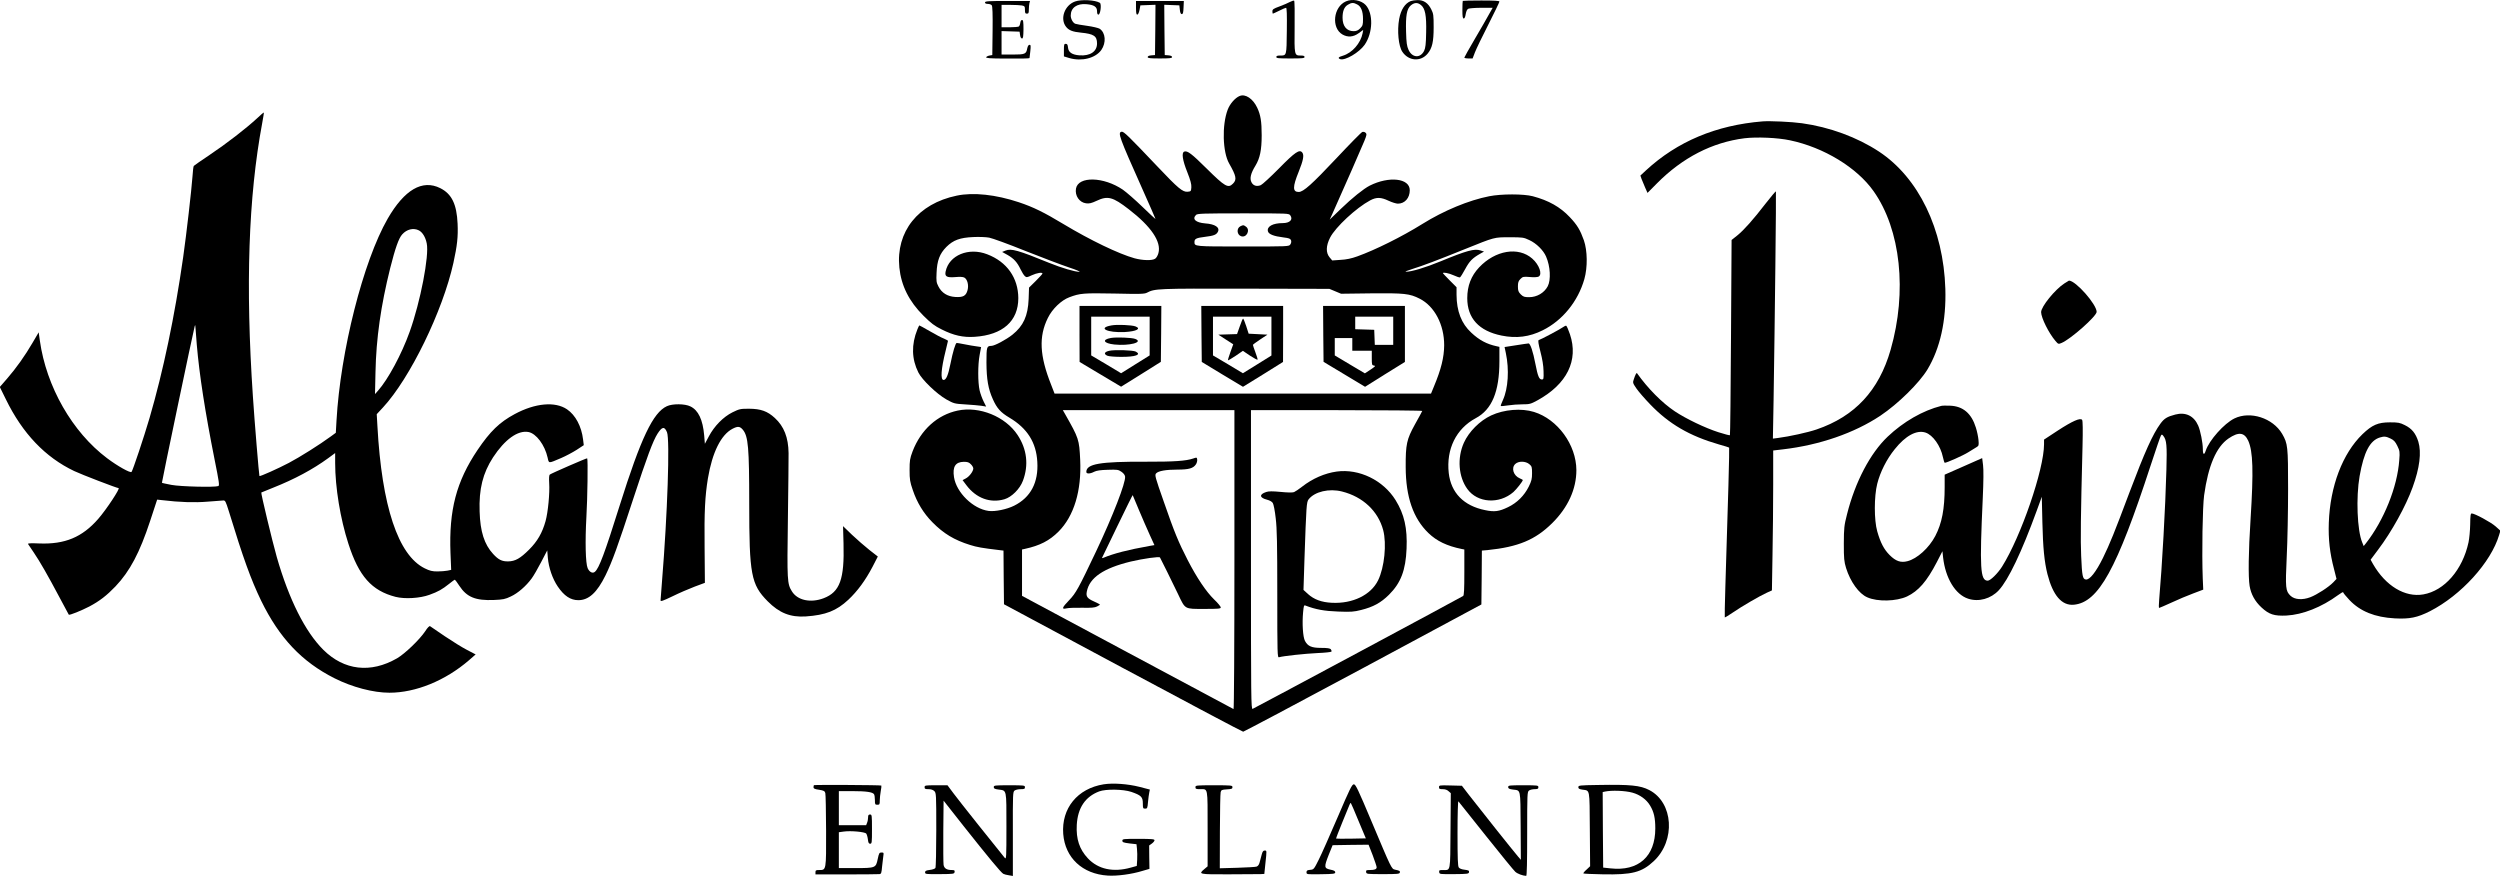 <?xml version="1.0" standalone="no"?>
<!DOCTYPE svg PUBLIC "-//W3C//DTD SVG 20010904//EN"
 "http://www.w3.org/TR/2001/REC-SVG-20010904/DTD/svg10.dtd">
<svg version="1.0" xmlns="http://www.w3.org/2000/svg"
 width="2566pt" height="899pt" viewBox="0 0 2566 899"
 preserveAspectRatio="xMidYMid meet">

<g transform="translate(0,899) scale(0.1,-0.1)"
fill="#000000" stroke="none">
<path d="M11035 8975 c-108 -38 -158 -178 -93 -260 28 -36 68 -52 153 -60 132
-13 165 -35 165 -111 0 -83 -70 -130 -181 -122 -76 6 -113 31 -117 81 -3 29
-8 37 -23 37 -17 0 -19 -7 -19 -65 l0 -64 56 -17 c128 -37 268 -1 328 83 52
75 44 177 -17 218 -13 8 -71 22 -129 30 -58 8 -112 17 -121 21 -24 9 -47 50
-47 84 0 80 63 126 162 117 78 -7 108 -27 108 -72 0 -24 5 -35 14 -35 21 0 34
109 15 121 -47 29 -189 37 -254 14z"/>
<path d="M13240 8970 c-19 -11 -68 -31 -107 -46 -63 -23 -73 -30 -73 -50 0
-13 2 -24 5 -24 3 0 32 14 65 30 33 17 64 30 70 30 8 0 10 -72 8 -235 -3 -261
-1 -255 -70 -255 -27 0 -38 -4 -38 -15 0 -13 23 -15 145 -15 122 0 145 2 145
15 0 11 -11 15 -39 15 -66 0 -66 1 -63 295 2 145 0 265 -5 268 -4 3 -24 -3
-43 -13z"/>
<path d="M13815 8976 c-130 -56 -153 -272 -36 -340 54 -31 111 -27 166 13 l47
34 -6 -34 c-21 -104 -107 -202 -203 -231 -45 -13 -54 -24 -28 -35 50 -18 197
68 253 149 84 123 89 320 9 407 -45 48 -137 66 -202 37z m114 -31 c41 -20 61
-71 61 -150 0 -60 -3 -69 -29 -96 -22 -22 -39 -29 -68 -29 -71 0 -113 52 -113
138 0 68 17 111 54 133 37 23 58 24 95 4z"/>
<path d="M14480 8979 c-60 -24 -101 -88 -119 -184 -22 -120 -7 -279 33 -337
64 -95 187 -104 258 -20 48 57 63 122 63 272 0 124 -2 139 -25 185 -32 64 -78
95 -139 94 -25 0 -57 -5 -71 -10z m104 -40 c44 -35 58 -107 54 -282 -2 -122
-7 -159 -21 -189 -39 -78 -123 -72 -160 11 -17 37 -22 72 -25 182 -5 169 7
238 49 274 37 30 68 32 103 4z"/>
<path d="M15014 8981 c-2 -2 -4 -44 -4 -93 0 -68 3 -88 14 -88 9 0 16 17 20
45 5 29 14 49 26 55 10 5 71 10 135 10 l116 0 -38 -67 c-20 -38 -86 -151 -145
-252 -59 -101 -108 -188 -108 -192 0 -5 19 -9 43 -9 l42 0 24 63 c13 34 75
163 138 286 62 122 113 228 113 235 0 8 -52 11 -186 11 -102 0 -188 -2 -190
-4z"/>
<path d="M10110 8965 c0 -10 10 -15 29 -15 16 0 34 -6 40 -14 8 -9 11 -87 9
-262 l-3 -249 -29 -5 c-16 -3 -31 -11 -34 -17 -3 -10 37 -13 175 -14 159 -2
265 0 270 5 0 0 4 31 8 69 6 57 5 67 -8 67 -10 0 -18 -13 -23 -35 -11 -60 -22
-65 -150 -65 l-114 0 0 120 0 121 93 -3 92 -3 5 -35 c3 -22 11 -35 20 -35 11
0 14 19 15 95 0 78 -3 95 -15 95 -9 0 -16 -12 -18 -30 -2 -16 -9 -33 -15 -37
-7 -4 -49 -8 -94 -8 l-83 0 0 115 0 115 89 0 c49 0 103 -3 120 -6 28 -6 31
-10 31 -45 0 -32 3 -39 20 -39 17 0 20 7 20 43 0 23 3 52 6 65 l6 22 -231 0
c-199 0 -231 -2 -231 -15z"/>
<path d="M11660 8910 c0 -52 3 -70 13 -70 8 0 17 19 23 48 l9 47 78 3 77 3 -2
-258 -3 -258 -37 -3 c-25 -2 -38 -8 -38 -18 0 -11 23 -14 125 -14 102 0 125 3
125 14 0 10 -13 16 -37 18 l-38 3 -3 258 -2 258 77 -3 78 -3 5 -45 c3 -31 10
-45 20 -45 12 0 16 15 18 68 l3 67 -246 0 -245 0 0 -70z"/>
<path d="M12724 8005 c-47 -19 -101 -82 -123 -141 -60 -158 -52 -436 15 -552
73 -128 81 -166 39 -207 -49 -50 -81 -32 -270 155 -154 153 -198 186 -230 174
-29 -11 -18 -88 31 -210 34 -86 44 -126 42 -157 -3 -40 -4 -42 -39 -45 -50 -4
-96 34 -309 259 -297 313 -346 361 -367 357 -43 -8 -29 -47 216 -596 72 -161
131 -296 131 -299 0 -3 -60 52 -133 123 -73 71 -164 150 -202 177 -197 134
-457 140 -481 12 -13 -73 34 -143 104 -152 32 -4 55 1 108 26 114 54 166 40
330 -87 230 -177 336 -334 304 -450 -6 -23 -20 -48 -33 -57 -30 -21 -127 -19
-212 4 -162 45 -455 186 -731 352 -197 119 -309 174 -456 223 -237 79 -468
104 -638 68 -397 -82 -626 -370 -589 -738 19 -186 99 -347 248 -495 80 -79
111 -103 188 -141 121 -61 219 -83 337 -75 288 19 448 161 448 397 -1 208
-117 373 -319 450 -190 74 -392 -9 -427 -176 -11 -52 11 -65 98 -58 47 4 80 3
94 -5 31 -17 47 -77 33 -129 -16 -59 -45 -75 -126 -70 -80 5 -139 41 -173 108
-21 40 -23 56 -19 140 5 126 32 196 101 266 71 70 139 95 276 101 58 3 131 0
163 -6 32 -6 200 -67 373 -137 174 -69 375 -145 447 -169 73 -24 120 -44 106
-45 -46 0 -180 39 -308 91 -321 131 -392 151 -451 127 l-34 -14 56 -31 c64
-37 99 -75 133 -147 14 -29 33 -60 44 -70 17 -15 21 -15 72 9 52 24 109 33
109 17 0 -4 -31 -38 -69 -76 l-69 -68 -4 -117 c-7 -174 -54 -276 -166 -366
-64 -51 -184 -115 -216 -115 -48 -1 -51 -9 -51 -172 1 -172 18 -270 66 -376
41 -92 80 -136 170 -189 183 -109 275 -254 286 -453 13 -212 -68 -365 -237
-450 -76 -38 -197 -63 -263 -54 -159 21 -330 188 -355 346 -17 108 15 157 101
158 38 0 53 -5 72 -25 14 -13 25 -33 25 -43 0 -30 -42 -85 -78 -103 l-32 -17
39 -52 c101 -134 245 -187 391 -144 74 22 158 106 189 189 61 161 42 325 -55
471 -125 189 -391 297 -614 250 -209 -44 -378 -197 -463 -418 -28 -75 -31 -94
-31 -193 0 -97 4 -121 33 -205 43 -128 110 -238 201 -330 114 -116 225 -183
386 -233 72 -23 125 -32 301 -53 l43 -5 2 -276 3 -275 1220 -654 c671 -360
1227 -654 1235 -654 8 1 562 294 1230 653 l1215 653 3 276 2 277 58 5 c314 32
490 105 663 276 163 161 249 350 249 545 -1 259 -192 522 -435 597 -129 40
-307 26 -440 -36 -116 -54 -229 -167 -280 -281 -70 -157 -55 -349 36 -474 104
-144 327 -158 473 -31 32 29 96 110 96 123 0 3 -14 10 -30 17 -66 27 -91 107
-47 148 34 32 106 30 144 -2 26 -22 28 -30 28 -93 0 -58 -5 -79 -34 -138 -46
-92 -120 -166 -212 -210 -93 -45 -140 -51 -235 -31 -220 44 -351 178 -374 381
-27 246 76 455 277 563 166 88 243 272 243 584 l0 148 -27 6 c-103 22 -180 63
-262 140 -101 93 -150 220 -151 388 l0 78 -70 70 c-38 39 -70 72 -70 74 0 13
63 0 109 -21 30 -14 60 -24 66 -22 6 3 30 41 54 86 44 81 73 111 152 156 l41
23 -37 12 c-61 20 -142 -2 -406 -111 -157 -65 -304 -109 -359 -108 -14 0 16
13 65 28 110 34 263 92 540 204 311 125 298 122 460 122 133 0 143 -1 202 -29
72 -33 144 -104 172 -169 44 -101 51 -239 17 -305 -36 -68 -111 -112 -191
-112 -49 0 -60 4 -86 29 -24 25 -29 37 -29 81 0 41 5 56 26 77 24 24 30 25 96
20 40 -4 79 -2 90 4 42 22 7 122 -65 185 -142 125 -379 86 -545 -90 -82 -87
-122 -190 -122 -316 0 -206 120 -337 352 -384 152 -31 286 -14 422 54 203 100
363 297 428 526 34 121 32 291 -5 398 -37 104 -68 157 -145 238 -98 104 -217
171 -379 214 -94 25 -323 25 -448 0 -209 -41 -465 -147 -685 -284 -212 -132
-482 -266 -668 -333 -61 -22 -113 -33 -173 -36 l-85 -6 -27 32 c-39 47 -38
117 5 202 54 107 269 307 412 383 64 34 110 33 188 -4 34 -16 78 -30 96 -30
71 0 122 58 122 138 0 123 -212 147 -411 47 -63 -32 -181 -127 -296 -238
l-115 -111 25 54 c115 257 309 698 331 754 24 60 26 70 13 83 -8 9 -23 12 -34
9 -10 -3 -128 -123 -263 -267 -255 -271 -342 -349 -390 -349 -63 0 -64 51 0
208 47 117 57 169 37 196 -28 37 -73 7 -240 -163 -86 -87 -170 -164 -186 -171
-42 -17 -78 -6 -96 30 -20 39 -7 92 41 170 46 76 64 160 64 312 0 141 -11 209
-46 283 -43 92 -122 145 -180 120z m520 -1226 c30 -43 -5 -79 -78 -79 -102 0
-165 -35 -152 -84 7 -30 60 -51 160 -63 57 -7 70 -12 77 -29 5 -14 2 -29 -7
-43 -15 -21 -18 -21 -488 -21 -498 0 -496 0 -496 46 0 33 18 42 108 53 90 11
116 21 132 51 24 45 -28 80 -130 87 -97 8 -137 44 -94 87 14 14 71 16 484 16
466 0 469 0 484 -21z m461 -779 l60 -25 310 4 c339 3 393 -2 497 -55 152 -77
252 -267 251 -479 -1 -123 -31 -245 -105 -422 l-30 -73 -1932 0 -1932 0 -36
93 c-118 297 -127 493 -33 683 45 93 139 183 221 213 109 41 144 44 462 38
260 -6 307 -5 333 8 82 43 102 44 1009 42 l865 -2 60 -25z m-1035 -2756 c0
-891 -4 -1534 -9 -1532 -5 2 -495 264 -1090 583 l-1081 579 0 238 0 238 28 6
c156 34 253 84 347 178 159 160 237 419 222 736 -10 210 -14 221 -154 468
l-24 42 881 0 880 0 0 -1536z m1928 1528 c-1 -5 -35 -66 -75 -138 -85 -154
-96 -204 -95 -439 1 -306 77 -525 233 -676 86 -83 191 -133 342 -164 l27 -5 0
-234 c0 -175 -3 -236 -12 -243 -15 -12 -2137 -1149 -2161 -1159 -16 -6 -17
105 -17 1530 l0 1536 881 0 c484 0 879 -4 877 -8z"/>
<path d="M12732 6668 c-43 -21 -37 -89 8 -103 56 -18 96 66 48 99 -26 18 -25
18 -56 4z"/>
<path d="M11080 5563 l1 -288 176 -105 c97 -58 193 -115 213 -127 l37 -22 204
127 204 128 3 287 2 287 -420 0 -420 0 0 -287z m720 -22 l0 -199 -146 -91
-147 -92 -153 92 -154 91 0 199 0 199 300 0 300 0 0 -199z"/>
<path d="M11408 5650 c-147 -26 -44 -77 137 -68 120 7 172 34 109 58 -37 14
-190 21 -246 10z"/>
<path d="M11402 5521 c-95 -17 -75 -55 35 -67 154 -16 303 23 216 57 -36 14
-195 20 -251 10z"/>
<path d="M11383 5389 c-50 -12 -56 -34 -15 -51 15 -6 79 -11 142 -11 146 0
208 22 148 54 -28 15 -221 21 -275 8z"/>
<path d="M12332 5563 l3 -288 211 -128 212 -127 206 127 205 128 1 288 0 287
-420 0 -420 0 2 -287z m718 -22 l0 -200 -146 -91 -147 -91 -153 92 -154 91 0
199 0 199 300 0 300 0 0 -199z"/>
<path d="M12725 5640 l-28 -79 -96 -3 -96 -3 77 -50 76 -49 -29 -80 c-16 -44
-27 -81 -25 -84 3 -2 38 19 79 46 l74 51 74 -50 c41 -27 75 -45 77 -40 1 5 -9
39 -23 76 -14 37 -25 71 -25 75 0 4 34 29 75 56 l74 49 -96 5 -97 5 -25 78
c-14 42 -28 77 -32 77 -4 0 -19 -36 -34 -80z"/>
<path d="M13582 5563 l3 -287 213 -128 213 -128 204 128 205 127 0 288 0 287
-420 0 -420 0 2 -287z m718 32 l0 -145 -95 0 -94 0 -3 78 -3 77 -97 3 -98 3 0
64 0 65 195 0 195 0 0 -145z m-420 -140 l0 -65 100 0 100 0 0 -74 c0 -70 1
-75 23 -78 19 -3 13 -9 -36 -42 l-58 -38 -155 92 -154 92 0 89 0 89 90 0 90 0
0 -65z"/>
<path d="M12247 4284 c-73 -25 -195 -34 -487 -33 -470 2 -610 -22 -610 -105 0
-21 38 -21 81 2 24 12 64 18 139 20 97 3 108 2 140 -20 22 -15 36 -33 38 -50
7 -61 -125 -403 -298 -768 -178 -375 -207 -429 -276 -500 -75 -78 -81 -97 -26
-84 20 5 92 7 159 6 96 -2 129 1 153 13 16 8 30 17 30 20 0 2 -27 16 -60 31
-70 31 -85 51 -75 102 27 142 170 240 450 308 127 30 294 54 301 42 8 -13 128
-256 186 -377 75 -158 64 -151 268 -151 148 0 170 2 170 16 0 8 -31 46 -69 82
-81 79 -176 220 -271 404 -94 183 -136 284 -245 599 -89 253 -94 273 -79 290
23 25 99 39 220 39 116 0 162 13 189 54 9 13 15 36 13 49 -3 23 -4 24 -41 11z
m-557 -529 c35 -82 84 -197 111 -255 l48 -105 -47 -8 c-225 -40 -371 -78 -476
-122 -11 -5 -17 -5 -14 1 2 5 74 152 158 327 84 174 154 316 156 315 1 -2 30
-70 64 -153z"/>
<path d="M13720 4150 c-123 -17 -249 -72 -355 -155 -33 -26 -71 -51 -83 -56
-15 -6 -67 -5 -137 2 -85 8 -123 8 -149 -1 -73 -24 -70 -59 9 -79 27 -7 51
-20 59 -34 8 -12 22 -82 30 -157 13 -109 16 -260 16 -783 0 -613 1 -648 18
-643 42 13 268 37 395 43 76 3 140 10 143 15 3 5 0 15 -6 23 -9 11 -35 15 -99
15 -99 0 -138 17 -167 72 -21 39 -30 179 -19 294 6 65 9 75 23 69 106 -41 195
-57 337 -62 131 -5 161 -3 235 16 125 31 203 74 286 156 122 121 172 252 181
473 9 212 -23 353 -113 499 -127 204 -373 324 -604 293z m55 -205 c214 -54
370 -201 422 -396 37 -140 13 -382 -52 -515 -74 -151 -261 -242 -475 -231
-106 5 -183 34 -245 90 l-46 42 10 315 c19 553 21 587 43 615 62 79 211 114
343 80z"/>
<path d="M2640 7777 c-111 -103 -315 -261 -484 -374 -88 -59 -164 -112 -167
-116 -4 -5 -10 -52 -13 -105 -11 -148 -62 -592 -96 -832 -87 -608 -204 -1166
-345 -1650 -58 -198 -172 -539 -185 -554 -13 -13 -145 61 -251 141 -357 268
-624 735 -690 1207 l-12 85 -61 -104 c-79 -136 -171 -265 -264 -372 l-74 -85
62 -126 c171 -351 405 -596 702 -737 73 -35 438 -175 455 -175 20 0 -125 -220
-209 -316 -164 -188 -342 -262 -604 -252 -90 4 -121 2 -116 -6 4 -7 30 -45 58
-86 64 -94 145 -236 264 -460 51 -96 94 -177 96 -179 7 -8 130 42 211 84 104
55 179 113 268 206 149 157 249 347 356 672 l72 219 56 -6 c172 -21 333 -26
461 -15 74 6 146 11 159 12 23 2 27 -6 59 -108 150 -490 227 -702 332 -920
187 -383 418 -628 754 -797 181 -91 397 -148 563 -148 269 0 572 123 815 332
l70 61 -88 46 c-49 25 -152 89 -229 141 -77 53 -145 99 -151 103 -7 4 -27 -16
-49 -51 -57 -86 -209 -232 -290 -279 -271 -156 -543 -124 -756 87 -187 186
-353 517 -478 952 -46 162 -165 658 -159 663 2 1 57 24 123 50 217 86 407 188
563 302 l72 53 0 -102 c0 -250 53 -573 136 -829 107 -333 239 -482 484 -545
95 -24 250 -15 348 21 89 32 131 56 201 112 29 24 56 43 60 43 3 -1 24 -29 46
-63 76 -116 166 -153 355 -145 93 4 115 8 173 36 72 33 156 106 214 185 20 27
64 103 98 169 l62 119 6 -76 c9 -102 48 -216 102 -295 65 -96 131 -140 211
-140 107 0 192 78 279 255 70 144 125 296 283 780 144 440 204 600 251 674 47
73 71 77 97 15 31 -74 5 -841 -51 -1529 -8 -99 -15 -187 -15 -197 0 -14 23 -6
123 42 67 33 169 77 227 99 l105 39 -3 364 c-4 367 4 523 34 708 45 268 135
449 254 510 53 27 74 25 104 -10 56 -67 66 -182 66 -758 0 -728 19 -831 189
-1003 120 -121 234 -166 391 -156 205 14 316 58 437 171 95 89 176 200 249
339 l54 105 -86 67 c-47 37 -128 108 -179 156 l-92 89 5 -178 c10 -367 -37
-498 -204 -562 -134 -51 -269 -22 -326 71 -48 77 -50 108 -41 739 4 322 8 628
7 680 -2 159 -47 274 -141 360 -76 70 -144 94 -264 95 -90 0 -99 -2 -171 -37
-94 -47 -186 -140 -243 -248 l-40 -75 -7 85 c-14 162 -60 260 -142 299 -56 28
-183 29 -241 2 -142 -65 -267 -328 -484 -1018 -155 -494 -212 -646 -255 -682
-23 -20 -56 -3 -74 37 -22 51 -27 274 -13 527 11 186 17 593 8 601 -4 4 -367
-154 -384 -167 -7 -7 -9 -35 -6 -87 7 -102 -12 -299 -37 -390 -34 -122 -84
-208 -169 -293 -91 -91 -143 -120 -215 -121 -64 -1 -100 17 -155 77 -90 98
-132 229 -138 435 -8 231 33 394 138 556 121 184 254 280 363 260 80 -15 168
-133 197 -263 14 -62 5 -61 139 -4 47 20 118 58 159 84 l73 48 -7 57 c-16 136
-78 252 -165 311 -123 83 -327 64 -537 -49 -156 -84 -251 -176 -381 -368 -218
-324 -295 -617 -278 -1059 l7 -172 -38 -8 c-21 -4 -67 -8 -103 -8 -54 0 -78 6
-131 32 -273 135 -440 638 -485 1460 l-7 122 65 70 c277 300 612 987 722 1483
39 178 49 269 43 402 -9 200 -60 306 -178 365 -184 92 -368 -16 -540 -314
-251 -437 -485 -1361 -525 -2073 l-7 -124 -52 -38 c-113 -83 -316 -211 -430
-271 -110 -58 -296 -141 -302 -135 -4 4 -51 570 -67 816 -77 1141 -46 2048 95
2804 11 59 19 109 17 111 -2 2 -32 -24 -68 -58z m1660 -1152 c36 -19 67 -68
80 -133 27 -125 -65 -600 -175 -907 -82 -230 -223 -491 -325 -605 l-31 -35 5
225 c7 348 55 682 151 1068 52 205 87 306 123 346 47 53 116 70 172 41z
m-2280 -1175 c26 -305 85 -687 183 -1179 46 -229 51 -264 38 -270 -36 -14
-385 -6 -481 12 -51 10 -96 19 -98 22 -3 3 319 1542 336 1605 6 20 7 16 9 -20
2 -25 7 -101 13 -170z"/>
<path d="M18090 7744 c-476 -39 -874 -206 -1195 -502 l-58 -54 12 -35 c7 -19
24 -60 37 -89 l24 -54 97 98 c263 265 567 421 899 463 126 15 339 6 466 -21
348 -73 688 -280 859 -523 278 -394 346 -1030 174 -1628 -120 -418 -367 -683
-760 -817 -87 -30 -282 -73 -394 -87 l-54 -7 7 393 c13 818 28 2140 24 2145
-3 2 -49 -53 -104 -123 -131 -170 -224 -274 -293 -330 l-58 -46 -6 -999 c-3
-550 -8 -1002 -11 -1005 -3 -3 -56 11 -119 31 -137 44 -332 138 -445 213 -131
87 -279 236 -390 393 -5 7 -18 -18 -32 -61 -13 -37 -12 -40 26 -96 21 -31 85
-105 141 -163 194 -202 405 -325 707 -412 55 -15 102 -30 104 -33 4 -4 -11
-559 -39 -1429 -5 -170 -8 -311 -6 -313 3 -2 40 21 83 50 91 63 272 168 348
203 l53 24 6 367 c4 203 7 526 7 719 l0 350 102 12 c375 44 730 167 998 345
182 122 399 335 484 476 130 217 193 500 183 826 -19 613 -275 1141 -681 1409
-223 147 -508 252 -791 291 -106 15 -330 25 -405 19z"/>
<path d="M21189 6081 c-97 -63 -239 -238 -239 -295 1 -59 78 -214 146 -294 30
-35 31 -36 64 -22 94 39 360 275 360 319 0 77 -215 321 -284 321 -1 0 -22 -13
-47 -29z"/>
<path d="M9416 5609 c-63 -156 -59 -304 10 -442 38 -76 189 -221 288 -277 78
-43 82 -44 195 -51 64 -4 138 -10 164 -14 l49 -8 -26 52 c-14 28 -33 79 -41
113 -19 82 -19 265 0 365 8 43 15 79 15 80 0 1 -21 5 -47 8 -27 3 -81 13 -122
21 -40 8 -77 14 -81 14 -13 0 -40 -91 -65 -216 -23 -116 -44 -164 -70 -164
-34 0 -26 112 21 300 13 52 24 98 24 101 0 4 -19 14 -42 24 -24 9 -89 43 -145
76 -56 32 -104 59 -107 59 -2 0 -11 -19 -20 -41z"/>
<path d="M16038 5629 c-24 -18 -217 -121 -245 -130 -8 -3 -3 -38 18 -119 20
-76 31 -144 32 -200 2 -79 1 -85 -18 -85 -27 0 -41 33 -65 157 -25 131 -53
213 -71 213 -8 0 -66 -9 -130 -19 l-116 -18 13 -62 c36 -169 24 -364 -30 -482
-15 -31 -24 -59 -22 -61 2 -3 36 0 75 6 38 6 105 11 148 11 72 0 84 3 152 40
305 167 425 411 335 679 -16 47 -33 86 -39 88 -5 1 -22 -7 -37 -18z"/>
<path d="M19925 4824 c-189 -48 -388 -162 -550 -316 -179 -170 -334 -465 -417
-796 -30 -118 -32 -139 -33 -302 0 -155 3 -183 23 -250 44 -141 132 -264 218
-301 105 -47 298 -42 408 9 117 56 202 153 306 353 l57 111 7 -64 c24 -212
125 -380 257 -423 108 -36 234 -1 315 87 98 106 235 393 389 816 l52 143 6
-263 c6 -259 20 -404 52 -531 56 -219 147 -325 271 -314 253 24 440 363 788
1429 53 161 100 300 106 308 9 13 12 12 25 -5 33 -42 38 -95 31 -345 -10 -382
-45 -1002 -74 -1332 -4 -49 -5 -88 -1 -88 4 0 61 25 127 55 66 31 166 73 223
94 l103 39 -5 114 c-10 270 -2 732 14 854 42 304 125 497 250 583 104 71 163
64 203 -23 49 -110 55 -311 24 -801 -22 -338 -25 -597 -10 -689 14 -85 55
-159 122 -221 78 -72 130 -89 257 -83 166 9 360 86 529 210 28 21 52 34 52 29
0 -6 29 -42 65 -80 110 -116 261 -177 465 -188 153 -8 231 8 360 73 320 163
628 502 711 783 l13 44 -49 44 c-48 43 -215 133 -245 133 -12 0 -15 -22 -16
-113 -1 -61 -9 -144 -17 -183 -61 -283 -247 -497 -464 -535 -188 -33 -387 87
-516 311 l-25 45 77 103 c138 182 285 448 354 640 73 200 92 358 59 468 -27
86 -66 135 -140 171 -50 25 -68 28 -152 28 -122 0 -182 -26 -282 -122 -204
-198 -332 -534 -345 -908 -6 -169 10 -311 54 -478 l25 -99 -33 -35 c-48 -50
-168 -127 -236 -153 -82 -31 -161 -25 -203 15 -51 49 -54 78 -39 400 8 160 14
472 14 695 0 441 -3 466 -61 567 -96 163 -328 237 -490 158 -106 -52 -259
-224 -294 -330 -16 -50 -30 -43 -30 14 0 66 -25 191 -48 243 -44 100 -129 141
-235 113 -84 -22 -113 -40 -152 -93 -79 -108 -160 -287 -320 -711 -154 -411
-199 -521 -270 -667 -72 -146 -137 -228 -176 -222 -33 4 -39 36 -48 243 -7
164 -5 389 14 1125 4 165 3 260 -4 270 -17 25 -99 -11 -251 -110 l-140 -92 0
-48 c0 -258 -237 -948 -431 -1256 -45 -71 -120 -144 -147 -144 -77 0 -84 127
-51 845 8 178 9 294 3 341 l-9 72 -192 -85 -193 -85 0 -127 c0 -226 -28 -371
-96 -502 -65 -124 -187 -234 -286 -259 -69 -18 -120 0 -183 63 -58 58 -94 127
-127 243 -33 115 -33 359 0 489 30 120 97 253 180 355 111 139 225 200 316
170 75 -25 154 -136 178 -252 7 -32 15 -58 19 -58 20 0 187 74 241 108 35 21
74 45 86 53 22 13 24 19 19 74 -3 33 -15 90 -27 127 -45 145 -132 219 -264
224 -39 2 -80 1 -91 -2z m4611 -335 c34 -16 49 -32 70 -75 25 -52 27 -61 20
-147 -19 -274 -158 -620 -345 -857 l-20 -25 -15 37 c-52 124 -65 462 -27 681
44 248 106 366 209 397 43 13 63 11 108 -11z"/>
<path d="M11329 940 c-270 -43 -436 -247 -416 -510 19 -244 197 -411 457 -427
97 -6 246 14 356 48 l72 21 -2 120 -1 120 28 20 c15 11 27 26 27 34 0 11 -29
14 -165 14 -156 0 -165 -1 -165 -19 0 -16 11 -20 73 -28 l72 -8 5 -48 c3 -26
4 -76 2 -111 l-4 -64 -61 -17 c-181 -51 -336 -17 -441 95 -87 93 -122 198
-114 344 10 174 87 289 230 343 70 26 246 23 330 -5 101 -35 118 -52 118 -118
0 -50 2 -54 24 -54 21 0 24 5 29 68 4 38 9 82 13 98 l6 30 -108 28 c-118 30
-270 41 -365 26z"/>
<path d="M8354 931 c-2 -2 -4 -12 -4 -22 0 -13 13 -19 57 -25 49 -8 58 -13 64
-34 4 -14 7 -187 8 -385 1 -409 2 -405 -70 -405 -34 0 -39 -3 -39 -22 l0 -23
318 0 c174 0 327 2 338 3 19 2 22 10 28 80 4 42 10 92 13 110 5 29 3 32 -19
32 -23 0 -26 -6 -39 -67 -19 -91 -22 -93 -231 -93 l-168 0 0 184 0 184 51 7
c71 10 215 -3 230 -21 6 -8 14 -34 17 -59 4 -35 9 -45 23 -45 18 0 19 10 19
150 0 143 -1 150 -20 150 -15 0 -20 -7 -20 -29 0 -16 -4 -41 -10 -55 l-10 -26
-140 0 -140 0 0 175 0 175 138 0 c144 0 209 -10 223 -32 5 -7 9 -34 9 -60 0
-44 2 -48 25 -48 23 0 25 4 25 44 0 24 5 67 10 96 6 29 8 55 6 57 -6 6 -686 9
-692 4z"/>
<path d="M13730 603 c-80 -186 -167 -383 -195 -438 -49 -98 -51 -100 -87 -103
-31 -3 -38 -7 -38 -25 0 -22 2 -22 147 -20 133 2 148 4 148 20 0 12 -13 20
-50 27 -65 14 -66 27 -17 152 l40 99 184 3 185 2 42 -107 c22 -60 41 -115 41
-124 0 -21 -20 -29 -72 -29 -34 0 -39 -3 -36 -21 3 -20 8 -21 173 -21 147 0
170 2 173 16 4 16 -2 20 -50 30 -36 8 -37 12 -238 489 -142 338 -166 387 -184
387 -19 0 -41 -45 -166 -337z m214 -39 l75 -179 -151 -3 c-83 -1 -152 -1 -154
1 -2 2 26 75 62 163 36 87 70 170 75 183 5 13 12 22 14 19 3 -3 39 -86 79
-184z"/>
<path d="M16403 933 c-192 -3 -203 -4 -203 -23 0 -15 10 -20 43 -25 77 -12 72
18 75 -405 l3 -381 -37 -35 c-21 -18 -35 -36 -32 -39 3 -3 92 -7 199 -9 302
-6 400 20 523 135 227 212 202 602 -46 730 -93 48 -193 58 -525 52z m353 -79
c76 -21 144 -70 181 -133 39 -65 53 -127 53 -234 0 -288 -173 -442 -460 -410
l-75 8 -3 387 -2 388 22 5 c69 15 209 10 284 -11z"/>
<path d="M9490 910 c0 -17 7 -20 40 -20 27 0 47 -7 60 -20 19 -19 20 -33 20
-397 0 -211 -4 -384 -9 -392 -5 -8 -31 -17 -58 -20 -39 -5 -48 -10 -48 -25 0
-18 9 -19 150 -18 143 1 150 2 153 22 3 16 -2 20 -27 20 -53 0 -79 16 -86 52
-3 18 -4 174 -3 346 l3 314 204 -259 c255 -322 386 -480 409 -492 9 -5 35 -12
58 -15 l40 -7 0 431 c-1 416 0 432 18 446 11 8 39 14 63 14 36 0 43 3 43 20 0
19 -7 20 -160 20 -150 0 -160 -1 -160 -19 0 -15 10 -20 50 -25 84 -11 80 8 80
-379 0 -325 -1 -341 -18 -321 -95 116 -472 589 -522 657 l-65 87 -117 0 c-111
0 -118 -1 -118 -20z"/>
<path d="M12270 910 c0 -17 7 -20 48 -20 82 0 77 28 77 -406 l0 -386 -32 -27
c-66 -55 -61 -56 250 -55 155 0 300 1 323 2 l41 2 11 107 c15 137 15 133 -8
133 -14 0 -22 -11 -30 -42 -6 -24 -16 -59 -21 -79 -6 -24 -17 -39 -32 -44 -12
-4 -102 -9 -199 -12 l-178 -5 1 378 c1 209 4 390 8 404 6 22 13 25 64 28 49 3
57 6 57 22 0 19 -8 20 -190 20 -183 0 -190 -1 -190 -20z"/>
<path d="M14770 910 c0 -17 6 -20 38 -20 25 0 46 -7 60 -21 l23 -20 -3 -385
c-3 -430 2 -404 -76 -404 -39 0 -43 -2 -40 -22 3 -21 7 -21 153 -20 139 1 150
3 153 20 3 16 -5 20 -44 25 -30 3 -53 12 -61 23 -10 14 -13 92 -13 353 0 187
4 331 9 326 4 -6 132 -165 283 -355 151 -190 287 -356 301 -368 21 -20 77 -41
112 -42 7 0 10 149 10 431 0 415 1 431 19 445 11 8 37 14 58 14 31 0 38 4 38
20 0 19 -7 20 -155 20 -145 0 -155 -1 -155 -19 0 -14 10 -20 48 -25 83 -11 77
16 80 -373 l2 -348 -30 35 c-40 46 -409 509 -502 630 l-73 95 -118 3 c-112 3
-117 2 -117 -18z"/>
</g>
</svg>
